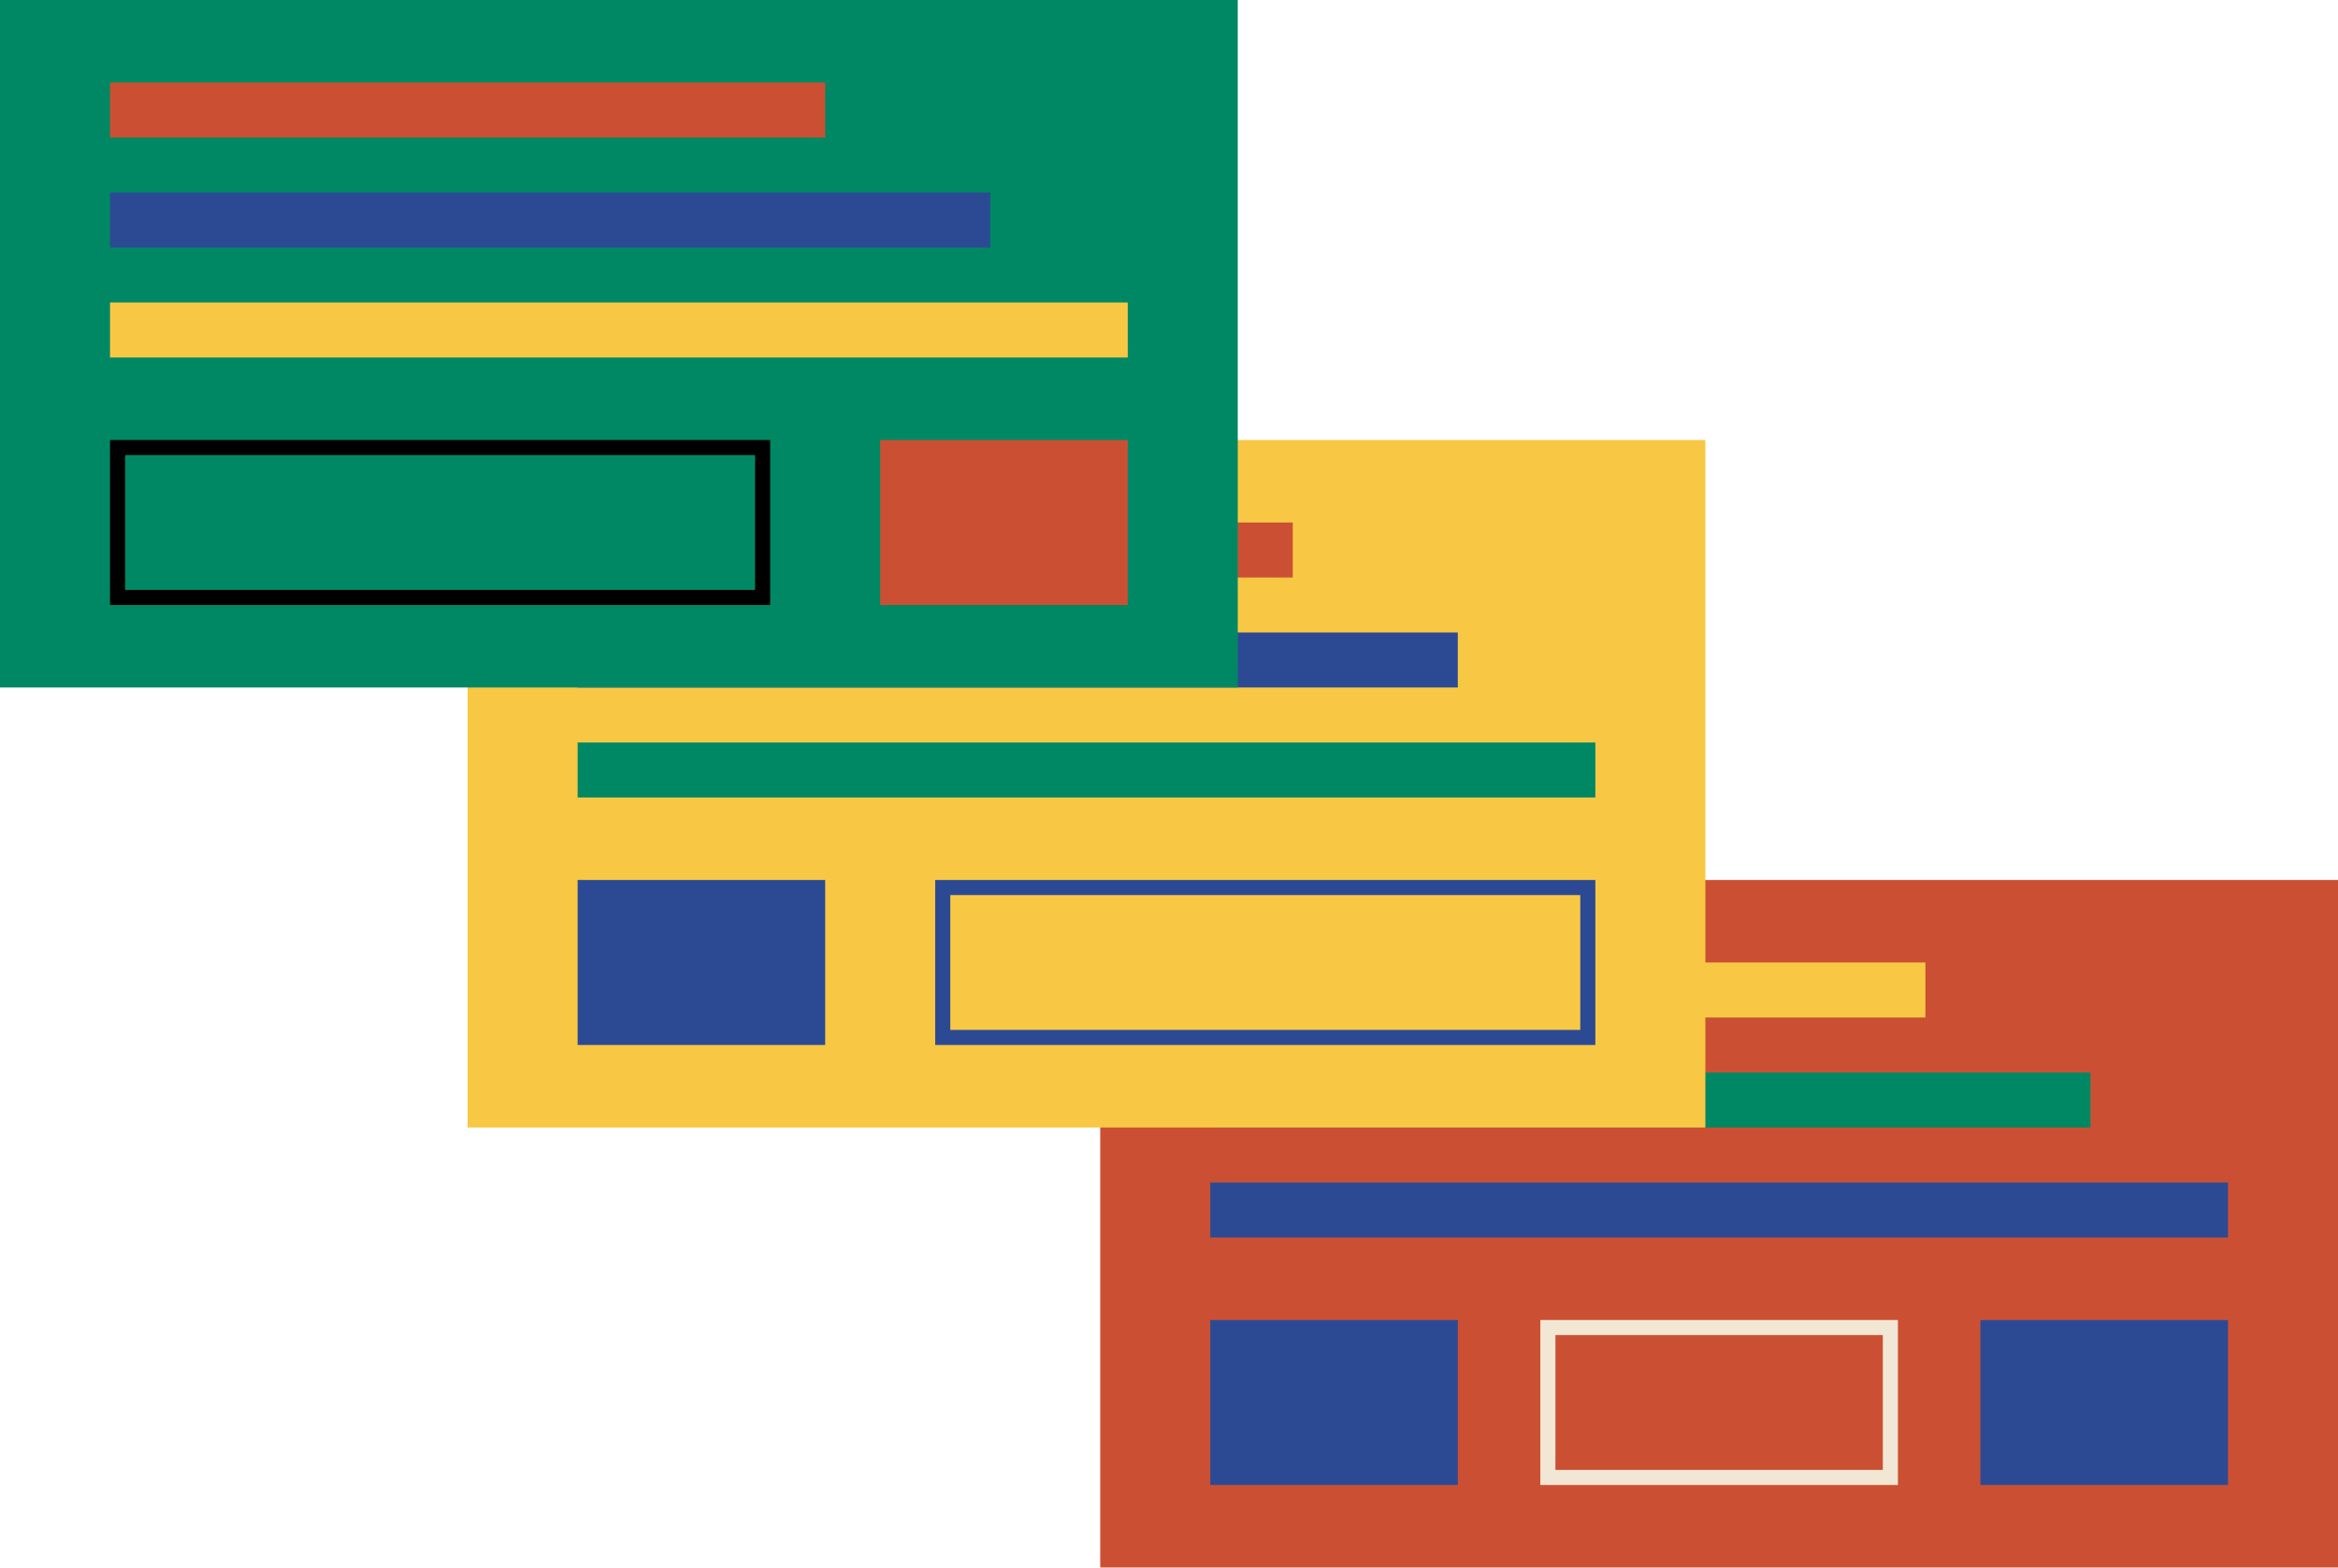 <?xml version="1.0" encoding="UTF-8"?> <svg xmlns="http://www.w3.org/2000/svg" width="155" height="104" viewBox="0 0 155 104" fill="none"> <rect x="72.941" y="58.352" width="82.059" height="45.588" fill="#CB5033"></rect> <rect x="80.235" y="87.529" width="16.412" height="10.941" fill="#2C4A94"></rect> <rect x="80.235" y="78.412" width="67.471" height="3.647" fill="#2C4A94"></rect> <rect x="80.235" y="71.117" width="58.353" height="3.647" fill="#008864"></rect> <rect x="80.235" y="63.823" width="47.412" height="3.647" fill="#F8C845"></rect> <rect x="131.294" y="87.529" width="16.412" height="10.941" fill="#2C4A94"></rect> <rect x="102.618" y="88.029" width="22.706" height="9.941" stroke="#F2E6D4"></rect> <rect x="31" y="29.177" width="82.059" height="45.588" fill="#F8C845"></rect> <rect x="38.294" y="58.352" width="16.412" height="10.941" fill="#2C4A94"></rect> <rect x="38.294" y="49.235" width="67.471" height="3.647" fill="#008864"></rect> <rect x="38.294" y="41.941" width="58.353" height="3.647" fill="#2C4A94"></rect> <rect x="38.294" y="34.648" width="47.412" height="3.647" fill="#CB5033"></rect> <rect x="62.5" y="58.852" width="42.765" height="9.941" stroke="#2C4A94"></rect> <rect width="82.059" height="45.588" fill="#008864"></rect> <rect x="7.794" y="29.677" width="42.765" height="9.941" stroke="black"></rect> <rect x="7.294" y="20.059" width="67.471" height="3.647" fill="#F8C845"></rect> <rect x="7.294" y="12.765" width="58.353" height="3.647" fill="#2C4A94"></rect> <rect x="7.294" y="5.471" width="47.412" height="3.647" fill="#CB5033"></rect> <rect x="58.353" y="29.177" width="16.412" height="10.941" fill="#CB5033"></rect> </svg> 